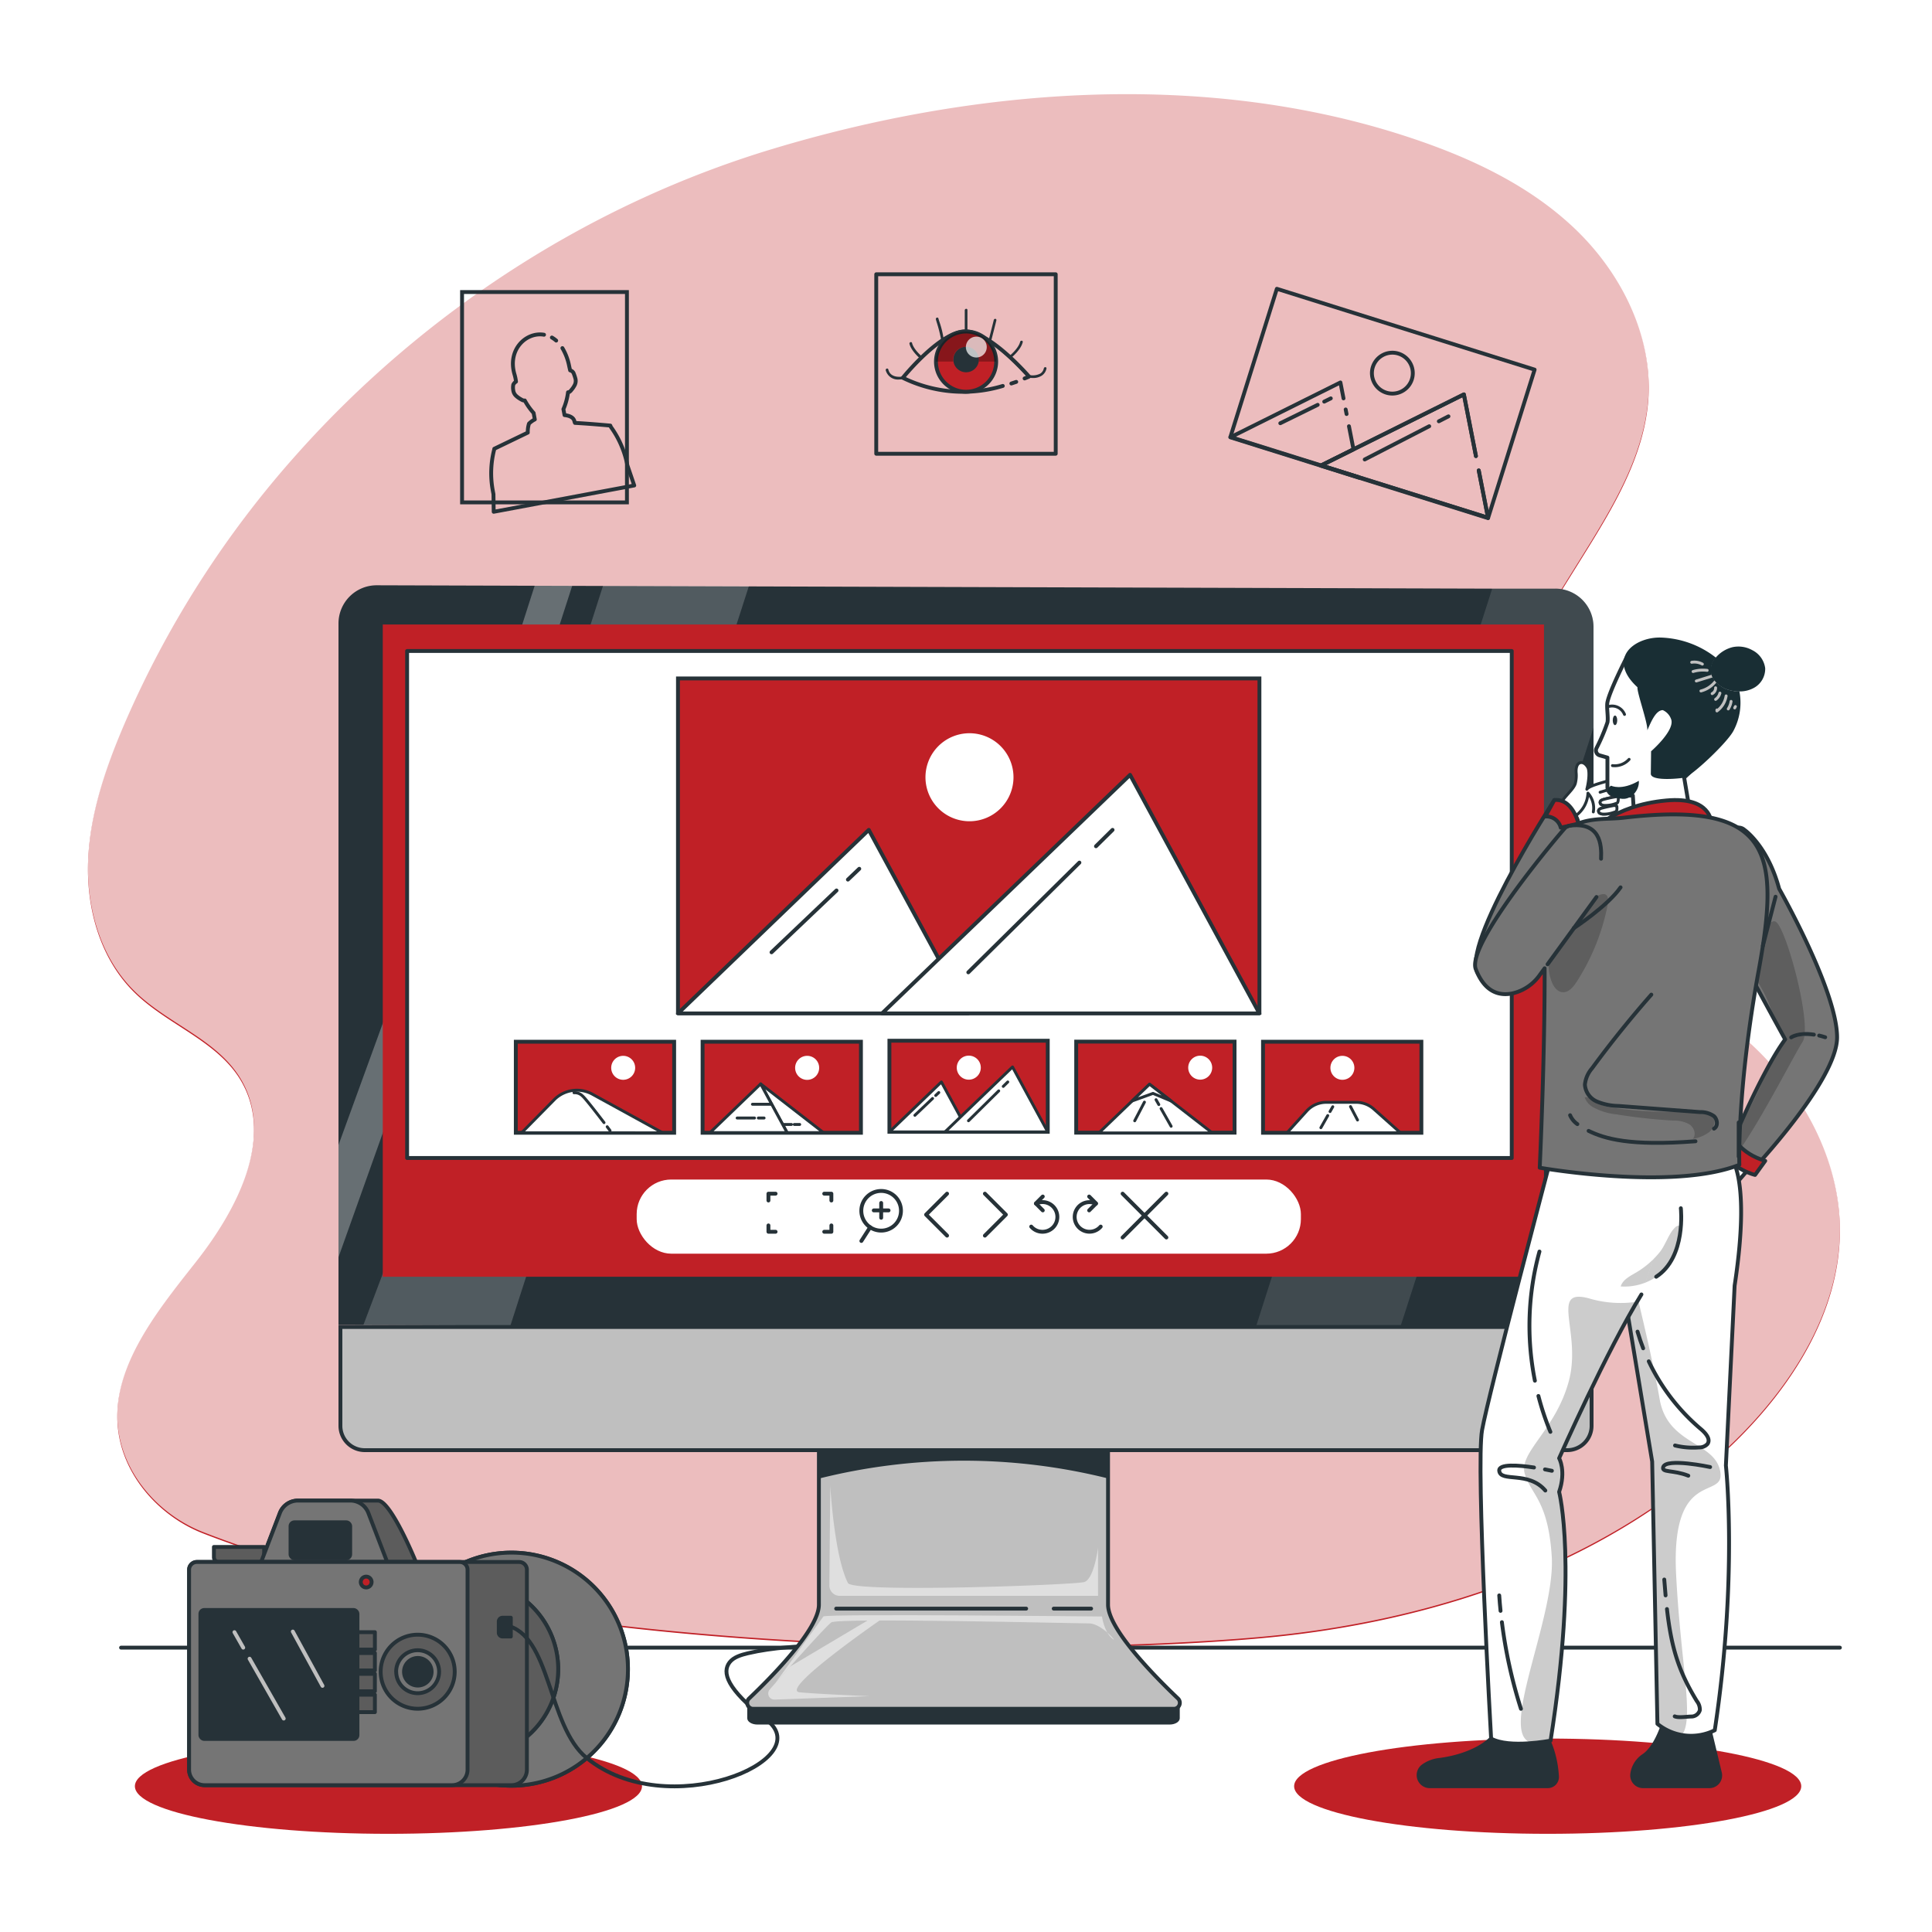 <svg class="animated" id="freepik_stories-image-viewer" xmlns="http://www.w3.org/2000/svg" xmlns:xlink="http://www.w3.org/1999/xlink" viewBox="0 0 500 500" version="1.1" xmlns:svgjs="http://svgjs.com/svgjs"><style>svg#freepik_stories-image-viewer:not(.animated) .animable {opacity: 0;}svg#freepik_stories-image-viewer.animated #freepik--background-simple--inject-1 {animation: 1s 1 forwards cubic-bezier(.36,-0.01,.5,1.38) slideRight;animation-delay: 0s;}svg#freepik_stories-image-viewer.animated #freepik--Floor--inject-1 {animation: 1s 1 forwards cubic-bezier(.36,-0.01,.5,1.38) lightSpeedRight;animation-delay: 0s;}svg#freepik_stories-image-viewer.animated #freepik--Camera--inject-1 {animation: 1s 1 forwards cubic-bezier(.36,-0.01,.5,1.38) lightSpeedRight;animation-delay: 0s;}svg#freepik_stories-image-viewer.animated #freepik--Device--inject-1 {animation: 1s 1 forwards cubic-bezier(.36,-0.01,.5,1.38) fadeIn;animation-delay: 0s;}svg#freepik_stories-image-viewer.animated #freepik--Character--inject-1 {animation: 1s 1 forwards cubic-bezier(.36,-0.01,.5,1.38) zoomOut;animation-delay: 0s;}svg#freepik_stories-image-viewer.animated #freepik--Images--inject-1 {animation: 1s 1 forwards cubic-bezier(.36,-0.01,.5,1.38) slideUp;animation-delay: 0s;}            @keyframes slideRight {                0% {                    opacity: 0;                    transform: translateX(30px);                }                100% {                    opacity: 1;                    transform: translateX(0);                }            }                    @keyframes lightSpeedRight {              from {                transform: translate3d(50%, 0, 0) skewX(-20deg);                opacity: 0;              }              60% {                transform: skewX(10deg);                opacity: 1;              }              80% {                transform: skewX(-2deg);              }              to {                opacity: 1;                transform: translate3d(0, 0, 0);              }            }                    @keyframes fadeIn {                0% {                    opacity: 0;                }                100% {                    opacity: 1;                }            }                    @keyframes zoomOut {                0% {                    opacity: 0;                    transform: scale(1.5);                }                100% {                    opacity: 1;                    transform: scale(1);                }            }                    @keyframes slideUp {                0% {                    opacity: 0;                    transform: translateY(30px);                }                100% {                    opacity: 1;                    transform: inherit;                }            }        </style><g id="freepik--background-simple--inject-1" class="animable" style="transform-origin: 249.463px 225.23px;"><path d="M32.17,187.43c-4.85,11.34-8.94,23.25-9.37,35.59S26,248.26,34.85,256.91c8.58,8.43,21.49,12.48,27.56,22.87,8.65,14.8-1.11,33.37-11.73,46.84s-23.13,28.79-19.76,45.61c2.23,11.13,11.09,20.52,21.67,24.63C142.87,432,287,428.14,330.45,423.58s87.06-19.71,118.34-50.16c15.06-14.66,27.35-33.91,27.37-54.93,0-18.4-9.57-35.93-23.1-48.39s-30.7-20.35-48.24-25.89c-13.16-4.16-28.8-9-32.93-22.18-3.37-10.76,2.83-22,8.79-31.53q14.46-23.24,28.93-46.47c7.91-12.71,16.05-26.11,17-41,1-16.61-7.32-32.85-19.46-44.24s-27.7-18.46-43.53-23.6c-52.33-17-111-12.47-163.21,3.21C153,52.59,109.82,80.53,76.89,117.46A258.14,258.14,0,0,0,32.17,187.43Z" style="fill: rgb(192, 32, 38); transform-origin: 249.463px 225.43px;" id="el2ni5upcogyy" class="animable"></path><g id="elom0tdwq9u6"><path d="M32.17,187.07c-4.85,11.35-8.94,23.26-9.37,35.59S26,247.9,34.85,256.55C43.43,265,56.34,269,62.41,279.42c8.65,14.81-1.11,33.38-11.73,46.84s-23.13,28.8-19.76,45.61C33.15,383,42,392.39,52.59,396.51c90.28,35.11,234.44,31.27,277.86,26.71s87.06-19.7,118.34-50.15c15.06-14.66,27.35-33.92,27.37-54.94,0-18.39-9.57-35.92-23.1-48.39s-30.7-20.35-48.24-25.89c-13.16-4.16-28.8-9-32.93-22.17-3.37-10.77,2.83-22,8.79-31.54q14.46-23.23,28.93-46.46c7.91-12.71,16.05-26.12,17-41.06,1-16.61-7.32-32.84-19.46-44.23s-27.7-18.47-43.53-23.6c-52.33-17-111-12.47-163.21,3.21C153,52.24,109.82,80.17,76.89,117.1A258.29,258.29,0,0,0,32.17,187.07Z" style="fill: rgb(255, 255, 255); opacity: 0.7; transform-origin: 249.463px 225.048px;" class="animable"></path></g></g><g id="freepik--Floor--inject-1" class="animable" style="transform-origin: 253.745px 426.41px;"><line x1="31.33" y1="426.41" x2="476.16" y2="426.41" style="fill: none; stroke: rgb(38, 50, 56); stroke-linecap: round; stroke-linejoin: round; transform-origin: 253.745px 426.41px;" id="elzxx20bes0zk" class="animable"></line></g><g id="freepik--Camera--inject-1" class="animable" style="transform-origin: 124.525px 431.47px;"><path d="M166.15,462.27c0,6.8-29.38,12.32-65.62,12.32s-65.62-5.52-65.62-12.32,29.37-12.33,65.62-12.33S166.15,455.46,166.15,462.27Z" style="fill: rgb(192, 32, 38); transform-origin: 100.53px 462.265px;" id="elqncbvtql7c" class="animable"></path><path d="M132.31,401.82a30,30,0,0,0-12,2.51l-7.24,3.2a26.06,26.06,0,0,0,0,48.9l7.24,3.2a30.16,30.16,0,1,0,12-57.81Z" style="fill: rgb(255, 255, 255); stroke: rgb(38, 50, 56); stroke-linecap: round; stroke-linejoin: round; transform-origin: 129.272px 431.98px;" id="elv5dwoq2vs3" class="animable"></path><path d="M132.31,401.82a30,30,0,0,0-12,2.51l-7.24,3.2a26.06,26.06,0,0,0,0,48.9l7.24,3.2a30.16,30.16,0,1,0,12-57.81Z" style="fill: rgb(117, 117, 117); stroke: rgb(38, 50, 56); stroke-linecap: round; stroke-linejoin: round; transform-origin: 129.272px 431.98px;" id="elkhe6np70arm" class="animable"></path><path d="M121.63,409.15h-30a22.83,22.83,0,1,0,0,45.66h30a22.83,22.83,0,1,0,0-45.66Z" style="fill: rgb(255, 255, 255); stroke: rgb(38, 50, 56); stroke-linecap: round; stroke-linejoin: round; transform-origin: 106.63px 431.98px;" id="elutiqja2ro3f" class="animable"></path><path d="M121.63,409.15h-30a22.83,22.83,0,1,0,0,45.66h30a22.83,22.83,0,1,0,0-45.66Z" style="fill: rgb(92, 92, 92); stroke: rgb(38, 50, 56); stroke-linecap: round; stroke-linejoin: round; transform-origin: 106.63px 431.98px;" id="elancajiiqdxe" class="animable"></path><path d="M113.3,409.15h-7.09a22.83,22.83,0,0,1,0,45.66h7.09a22.83,22.83,0,0,0,0-45.66Z" style="fill: rgb(92, 92, 92); stroke: rgb(38, 50, 56); stroke-linecap: round; stroke-linejoin: round; transform-origin: 121.17px 431.98px;" id="eljpwz4k9tpz" class="animable"></path><path d="M97.8,388.35H77.14a5,5,0,0,0-4.71,3.23l-4.85,12.66h40.06S101.18,388.35,97.8,388.35Z" style="fill: rgb(92, 92, 92); stroke: rgb(38, 50, 56); stroke-linecap: round; stroke-linejoin: round; transform-origin: 87.61px 396.295px;" id="el2ot8ogel6zo" class="animable"></path><g id="elqsg7zoicj9h"><path d="M55.36,400.35h13a0,0,0,0,1,0,0V403a1.24,1.24,0,0,1-1.24,1.24H56.6A1.24,1.24,0,0,1,55.36,403v-2.65a0,0,0,0,1,0,0Z" style="fill: rgb(92, 92, 92); stroke: rgb(38, 50, 56); stroke-linecap: round; stroke-linejoin: round; transform-origin: 61.86px 402.295px; transform: rotate(180deg);" class="animable"></path></g><path d="M90.64,388.35H77.14a5,5,0,0,0-4.71,3.23l-4.85,12.66H100.2l-4.86-12.66A5,5,0,0,0,90.64,388.35Z" style="fill: rgb(117, 117, 117); stroke: rgb(38, 50, 56); stroke-linecap: round; stroke-linejoin: round; transform-origin: 83.89px 396.295px;" id="elpa9pl9pn7l" class="animable"></path><path d="M50.94,404.24h83.42a2,2,0,0,1,2,2V458a4,4,0,0,1-4,4H52.94a4,4,0,0,1-4-4V406.24A2,2,0,0,1,50.94,404.24Z" style="fill: rgb(92, 92, 92); stroke: rgb(38, 50, 56); stroke-linecap: round; stroke-linejoin: round; transform-origin: 92.65px 433.12px;" id="eljlk4u9o4plg" class="animable"></path><path d="M50.94,404.24H119a2,2,0,0,1,2,2V458a4,4,0,0,1-4,4H52.94a4,4,0,0,1-4-4V406.24A2,2,0,0,1,50.94,404.24Z" style="fill: rgb(117, 117, 117); stroke: rgb(38, 50, 56); stroke-linecap: round; stroke-linejoin: round; transform-origin: 84.97px 433.12px;" id="elru8o79qhj4h" class="animable"></path><rect x="51.86" y="416.66" width="40.65" height="33.38" rx="1" style="fill: rgb(38, 50, 56); stroke: rgb(38, 50, 56); stroke-linecap: round; stroke-linejoin: round; transform-origin: 72.185px 433.35px;" id="elv679vavbv6n" class="animable"></rect><line x1="75.78" y1="422.24" x2="83.46" y2="436.3" style="fill: none; stroke: rgb(191, 191, 191); stroke-linecap: round; stroke-linejoin: round; transform-origin: 79.62px 429.27px;" id="elbt6ajrs3xao" class="animable"></line><line x1="64.59" y1="429.27" x2="73.43" y2="444.76" style="fill: none; stroke: rgb(191, 191, 191); stroke-linecap: round; stroke-linejoin: round; transform-origin: 69.01px 437.015px;" id="elc16uz8c6z99" class="animable"></line><line x1="60.67" y1="422.4" x2="62.95" y2="426.41" style="fill: none; stroke: rgb(191, 191, 191); stroke-linecap: round; stroke-linejoin: round; transform-origin: 61.81px 424.405px;" id="ela2qg9rdkuav" class="animable"></line><rect x="75.19" y="393.97" width="15.44" height="9.3" rx="1" style="fill: rgb(38, 50, 56); stroke: rgb(38, 50, 56); stroke-linecap: round; stroke-linejoin: round; transform-origin: 82.91px 398.62px;" id="elttfkmdsp0bm" class="animable"></rect><rect x="92.51" y="422.4" width="4.51" height="4.51" style="fill: rgb(92, 92, 92); stroke: rgb(38, 50, 56); stroke-linecap: round; stroke-linejoin: round; transform-origin: 94.765px 424.655px;" id="ele9u8vycthot" class="animable"></rect><rect x="92.51" y="427.8" width="4.51" height="4.51" style="fill: rgb(92, 92, 92); stroke: rgb(38, 50, 56); stroke-linecap: round; stroke-linejoin: round; transform-origin: 94.765px 430.055px;" id="elx884mojna9" class="animable"></rect><rect x="92.51" y="433.19" width="4.51" height="4.51" style="fill: rgb(92, 92, 92); stroke: rgb(38, 50, 56); stroke-linecap: round; stroke-linejoin: round; transform-origin: 94.765px 435.445px;" id="el24zpg1ukohr" class="animable"></rect><rect x="92.51" y="438.59" width="4.51" height="4.51" style="fill: rgb(92, 92, 92); stroke: rgb(38, 50, 56); stroke-linecap: round; stroke-linejoin: round; transform-origin: 94.765px 440.845px;" id="elz4ldwwfyntn" class="animable"></rect><path d="M98.52,432.65a9.58,9.58,0,1,0,9.58-9.59A9.57,9.57,0,0,0,98.52,432.65Zm4,0a5.56,5.56,0,1,1,5.56,5.55A5.56,5.56,0,0,1,102.54,432.65Z" style="fill: rgb(92, 92, 92); stroke: rgb(38, 50, 56); stroke-linecap: round; stroke-linejoin: round; transform-origin: 108.1px 432.64px;" id="ela0924n6f2uo" class="animable"></path><path d="M111.7,432.65a3.57,3.57,0,1,1-3.56-3.57A3.56,3.56,0,0,1,111.7,432.65Z" style="fill: rgb(38, 50, 56); stroke: rgb(38, 50, 56); stroke-linecap: round; stroke-linejoin: round; transform-origin: 108.13px 432.65px;" id="elahm0ctq3mtd" class="animable"></path><path d="M96.17,409.43a1.4,1.4,0,1,1-1.4-1.4A1.4,1.4,0,0,1,96.17,409.43Z" style="fill: rgb(192, 32, 38); stroke: rgb(38, 50, 56); stroke-linecap: round; stroke-linejoin: round; transform-origin: 94.77px 409.43px;" id="elo7sb8om2qgm" class="animable"></path><path d="M130.83,420.62c11.82,2.23,10.8,26,21,34.34,20.83,17,60.1.58,46.61-9.81-10.53-8.11-11.59-12.37-9.63-14.93,1.06-1.37,3-1.94,4.76-2.36,6.36-1.5,14-1.91,20.57-2.08" style="fill: none; stroke: rgb(38, 50, 56); stroke-linecap: round; stroke-linejoin: round; transform-origin: 172.485px 441.465px;" id="eluers3vykow" class="animable"></path><g id="el14b30c72hwt"><path d="M130.08,418.66h2.12a0,0,0,0,1,0,0v4.87a0,0,0,0,1,0,0h-2.12a1,1,0,0,1-1-1V419.7A1,1,0,0,1,130.08,418.66Z" style="fill: rgb(38, 50, 56); stroke: rgb(38, 50, 56); stroke-linecap: round; stroke-linejoin: round; transform-origin: 130.64px 421.095px; transform: rotate(180deg);" class="animable"></path></g></g><g id="freepik--Device--inject-1" class="animable" style="transform-origin: 250px 298.89px;"><path d="M193.39,441.15H305.32v3.53c0,.9-1.17,1.63-2.61,1.63H196c-1.44,0-2.61-.73-2.61-1.63Z" style="fill: rgb(38, 50, 56); transform-origin: 249.355px 443.73px;" id="elspbs9c2ez6" class="animable"></path><path d="M286.76,415.3V369.25H211.93V415.3c0,6.35-12.31,18.79-18.06,24.26a1.55,1.55,0,0,0,1.08,2.68H303.77a1.55,1.55,0,0,0,1.08-2.68C299.09,434.09,286.76,421.65,286.76,415.3Z" style="fill: rgb(191, 191, 191); stroke: rgb(38, 50, 56); stroke-linecap: round; stroke-linejoin: round; transform-origin: 249.36px 405.745px;" id="elwr040cj6ij" class="animable"></path><line x1="272.7" y1="416.31" x2="282.38" y2="416.31" style="fill: none; stroke: rgb(38, 50, 56); stroke-linecap: round; stroke-linejoin: round; transform-origin: 277.54px 416.31px;" id="els3iaxetbd1" class="animable"></line><line x1="216.4" y1="416.31" x2="265.57" y2="416.31" style="fill: none; stroke: rgb(38, 50, 56); stroke-linecap: round; stroke-linejoin: round; transform-origin: 240.985px 416.31px;" id="el0wjr7jrwp8l" class="animable"></line><g id="els0m0pz15ysb"><g style="opacity: 0.5; transform-origin: 243.532px 412.16px;" class="animable"><path d="M204.42,431.34l21.41-12.73,2.54.25s-27,18.6-21.4,19.11,18.09,1,18.09,1l-24.61.88a1.58,1.58,0,0,1-1.24-2.62Z" style="fill: rgb(255, 255, 255); transform-origin: 213.594px 429.23px;" id="elly47t54yee" class="animable"></path><path d="M213.09,418.35c0-.76,72.1,0,72.1,0s.51,3.82,2.55,5.61-2.55-3.82-5.86-3.82-65-1.53-66.75-.26-14.53,15.8-14.53,15.8Z" style="fill: rgb(255, 255, 255); transform-origin: 244.422px 426.846px;" id="elrj9f2ouoct" class="animable"></path><path d="M214.87,384.47l-.23,25.84a2.67,2.67,0,0,0,2.67,2.69h66.86V400.52s-1,8.15-3.57,8.91-59.81,2.84-61.14.26C215.89,402.81,214.87,384.47,214.87,384.47Z" style="fill: rgb(255, 255, 255); transform-origin: 249.405px 398.735px;" id="elqpzmjl04hpd" class="animable"></path></g></g><path d="M287,382.68l-.24-.06a154.06,154.06,0,0,0-74.92.06h0V369.44H287Z" style="fill: rgb(38, 50, 56); transform-origin: 249.42px 376.06px;" id="el1rpdt3bqid2" class="animable"></path><rect x="98.52" y="156.26" width="301.05" height="169.34" rx="1.59" style="fill: rgb(255, 255, 255); transform-origin: 249.045px 240.93px;" id="elirnj9ko76um" class="animable"></rect><path d="M412.4,162.27V343.9l-324.8-1V161.35a9.88,9.88,0,0,1,9.91-9.88l288.7.87,16.33,0A9.88,9.88,0,0,1,412.4,162.27Z" style="fill: rgb(38, 50, 56); transform-origin: 250px 247.685px;" id="el8vizel18yc7" class="animable"></path><g id="el1ewpyauko33"><g style="opacity: 0.3; transform-origin: 368.76px 247.725px;" class="animable"><g id="el8ffb4xl1eqa"><path d="M412.4,162.27v26L405.08,211l-1.59,5-12.14,37.62-4.76,14.76,0,.07L383.49,278l-8.65,26.78-.52,1.65-5.09,15.78-.08.25-2,6.31-1,3-.67,2.1-1.13,3.49-.18.58-1.67,5.16v0H325.12l0,0,1.65-5.16.18-.58,1.7-5.3.69-2.16,2-6.13h0l.37-1.15.1-.32,6.89-21.51,6.61-20.64v0l3.94-12.26.15-.48,3-9.49.85-2.67,0,0v0l4.22-13.21L371.27,199l0-.12,13.36-41.7.19-.58,1.35-4.25,16.33,0A9.88,9.88,0,0,1,412.4,162.27Z" style="fill: rgb(255, 255, 255); opacity: 0.4; transform-origin: 368.76px 247.725px;" class="animable"></path></g></g></g><g id="el7d5nsinwn6v"><polygon points="193.84 151.6 192.23 156.59 192.05 157.16 170.91 222.69 153.16 277.69 145.34 302 136.25 330.15 136.14 330.49 134.16 336.61 133.94 337.33 133.75 337.91 132.09 343.07 94.04 342.92 98.85 330.19 99.43 328.4 99.97 326.72 100.1 326.28 100.11 326.25 100.25 325.82 103.01 317.23 117.15 273.06 139.95 201.87 154.28 157.16 154.46 156.59 156.06 151.6 193.84 151.6" style="fill: rgb(255, 255, 255); opacity: 0.2; transform-origin: 143.94px 247.335px;" class="animable"></polygon></g><g id="elshj503ig3wq"><polygon points="87.6 296.33 124.34 195.38 126.33 189.17 129.8 178.34 138.37 151.59 148.09 151.59 148.08 151.62 142.68 168.36 139.46 178.34 135.97 189.17 133.97 195.38 87.6 325.36 87.6 296.33" style="fill: rgb(255, 255, 255); opacity: 0.3; transform-origin: 117.845px 238.475px;" class="animable"></polygon></g><rect x="99.06" y="161.62" width="300.52" height="168.8" style="fill: rgb(192, 32, 38); transform-origin: 249.32px 246.02px;" id="elkdskaj9favm" class="animable"></rect><rect x="105.36" y="168.48" width="285.88" height="131.21" style="fill: rgb(255, 255, 255); stroke: rgb(38, 50, 56); stroke-linecap: round; stroke-linejoin: round; transform-origin: 248.3px 234.085px;" id="eld41be7xo3fo" class="animable"></rect><rect x="175.46" y="175.58" width="150.48" height="86.51" style="fill: rgb(192, 32, 38); stroke: rgb(38, 50, 56); stroke-miterlimit: 10; transform-origin: 250.7px 218.835px;" id="eltj0guwekgrs" class="animable"></rect><polygon points="175.46 262.27 224.84 214.77 250.6 262.27 175.46 262.27" style="fill: rgb(255, 255, 255); stroke: rgb(38, 50, 56); stroke-linecap: round; stroke-linejoin: round; transform-origin: 213.03px 238.52px;" id="elv8k2gn6cdh9" class="animable"></polygon><polygon points="228.26 262.27 292.46 200.53 325.93 262.27 228.26 262.27" style="fill: rgb(255, 255, 255); stroke: rgb(38, 50, 56); stroke-linecap: round; stroke-linejoin: round; transform-origin: 277.095px 231.4px;" id="el4r3pqq5g0vk" class="animable"></polygon><path d="M262.29,201.15a11.39,11.39,0,1,1-11.39-11.39A11.39,11.39,0,0,1,262.29,201.15Z" style="fill: rgb(255, 255, 255); transform-origin: 250.9px 201.15px;" id="el22l17ksa62m" class="animable"></path><line x1="283.64" y1="219.01" x2="287.93" y2="214.77" style="fill: rgb(255, 255, 255); stroke: rgb(38, 50, 56); stroke-linecap: round; stroke-linejoin: round; transform-origin: 285.785px 216.89px;" id="el31sgbv9rklr" class="animable"></line><line x1="250.6" y1="251.64" x2="279.35" y2="223.24" style="fill: rgb(255, 255, 255); stroke: rgb(38, 50, 56); stroke-linecap: round; stroke-linejoin: round; transform-origin: 264.975px 237.44px;" id="elp0yu3q7uxx9" class="animable"></line><line x1="219.44" y1="227.64" x2="222.38" y2="224.84" style="fill: rgb(255, 255, 255); stroke: rgb(38, 50, 56); stroke-linecap: round; stroke-linejoin: round; transform-origin: 220.91px 226.24px;" id="elwink8c52xhj" class="animable"></line><line x1="199.67" y1="246.45" x2="216.49" y2="230.45" style="fill: rgb(255, 255, 255); stroke: rgb(38, 50, 56); stroke-linecap: round; stroke-linejoin: round; transform-origin: 208.08px 238.45px;" id="elszvssk96ur8" class="animable"></line><rect x="133.49" y="269.6" width="40.98" height="23.56" style="fill: rgb(192, 32, 38); stroke: rgb(38, 50, 56); stroke-miterlimit: 10; transform-origin: 153.98px 281.38px;" id="el392a5vqph47" class="animable"></rect><path d="M135,293.16l8.57-8.7a8.29,8.29,0,0,1,9.73-1.29l18.21,10Z" style="fill: rgb(255, 255, 255); stroke: rgb(38, 50, 56); stroke-linecap: round; stroke-linejoin: round; stroke-width: 0.75px; transform-origin: 153.255px 287.659px;" id="elzmke48wubfa" class="animable"></path><path d="M157.14,291.6l.74,1" style="fill: rgb(255, 255, 255); stroke: rgb(38, 50, 56); stroke-linecap: round; stroke-linejoin: round; stroke-width: 0.75px; transform-origin: 157.51px 292.1px;" id="el1szqz1qr74i" class="animable"></path><path d="M148.55,282.8a2.82,2.82,0,0,1,2.23.86c.63.51,3.65,4.4,5.54,6.87" style="fill: rgb(255, 255, 255); stroke: rgb(38, 50, 56); stroke-linecap: round; stroke-linejoin: round; stroke-width: 0.75px; transform-origin: 152.435px 286.662px;" id="eluhbl0o6y6z" class="animable"></path><path d="M164.38,276.35a3.1,3.1,0,1,1-3.1-3.1A3.1,3.1,0,0,1,164.38,276.35Z" style="fill: rgb(255, 255, 255); transform-origin: 161.28px 276.35px;" id="elawb7z112h0c" class="animable"></path><rect x="181.83" y="269.6" width="40.98" height="23.56" style="fill: rgb(192, 32, 38); stroke: rgb(38, 50, 56); stroke-miterlimit: 10; transform-origin: 202.32px 281.38px;" id="elw6hdvjafx5" class="animable"></rect><polygon points="196.86 280.51 203.7 293.12 213.11 293.12 196.86 280.51" style="fill: rgb(255, 255, 255); stroke: rgb(38, 50, 56); stroke-linecap: round; stroke-linejoin: round; stroke-width: 0.75px; transform-origin: 204.985px 286.815px;" id="elk1ro9dkwqkn" class="animable"></polygon><polygon points="183.76 293.12 196.86 280.51 203.7 293.12 183.76 293.12" style="fill: rgb(255, 255, 255); stroke: rgb(38, 50, 56); stroke-linecap: round; stroke-linejoin: round; stroke-width: 0.75px; transform-origin: 193.73px 286.815px;" id="el90rryle0smt" class="animable"></polygon><line x1="196.25" y1="289.34" x2="197.75" y2="289.34" style="fill: rgb(255, 255, 255); stroke: rgb(38, 50, 56); stroke-linecap: round; stroke-linejoin: round; stroke-width: 0.75px; transform-origin: 197px 289.34px;" id="eldvnf35qt6r" class="animable"></line><line x1="190.77" y1="289.34" x2="195.27" y2="289.34" style="fill: rgb(255, 255, 255); stroke: rgb(38, 50, 56); stroke-linecap: round; stroke-linejoin: round; stroke-width: 0.75px; transform-origin: 193.02px 289.34px;" id="elcjg5zqdwpo6" class="animable"></line><line x1="205.56" y1="291.01" x2="206.96" y2="291.01" style="fill: rgb(255, 255, 255); stroke: rgb(38, 50, 56); stroke-linecap: round; stroke-linejoin: round; stroke-width: 0.75px; transform-origin: 206.26px 291.01px;" id="eltesrnrirf0n" class="animable"></line><line x1="202.7" y1="291.01" x2="204.83" y2="291.01" style="fill: rgb(255, 255, 255); stroke: rgb(38, 50, 56); stroke-linecap: round; stroke-linejoin: round; stroke-width: 0.75px; transform-origin: 203.765px 291.01px;" id="el5x5j3kq9kba" class="animable"></line><line x1="194.73" y1="285.78" x2="199.69" y2="285.78" style="fill: rgb(255, 255, 255); stroke: rgb(38, 50, 56); stroke-linecap: round; stroke-linejoin: round; stroke-width: 0.75px; transform-origin: 197.21px 285.78px;" id="elp5fjr48acfm" class="animable"></line><path d="M212,276.35a3.11,3.11,0,1,1-3.11-3.1A3.1,3.1,0,0,1,212,276.35Z" style="fill: rgb(255, 255, 255); transform-origin: 208.89px 276.36px;" id="el9mesj497j8c" class="animable"></path><rect x="278.52" y="269.57" width="40.98" height="23.56" style="fill: rgb(192, 32, 38); stroke: rgb(38, 50, 56); stroke-miterlimit: 10; transform-origin: 299.01px 281.35px;" id="elh4wk2425m29" class="animable"></rect><path d="M313.71,276.31a3.1,3.1,0,1,1-3.1-3.1A3.1,3.1,0,0,1,313.71,276.31Z" style="fill: rgb(255, 255, 255); transform-origin: 310.61px 276.31px;" id="el02z4zxdi6zai" class="animable"></path><polygon points="284.39 293.2 297.5 280.6 313.74 293.2 284.39 293.2" style="fill: rgb(255, 255, 255); stroke: rgb(38, 50, 56); stroke-linecap: round; stroke-linejoin: round; stroke-width: 0.75px; transform-origin: 299.065px 286.9px;" id="elj2os5fs56b" class="animable"></polygon><polygon points="292.99 284.93 298.4 282.97 303.09 284.93 297.5 280.6 292.99 284.93" style="fill: rgb(255, 255, 255); stroke: rgb(38, 50, 56); stroke-linecap: round; stroke-linejoin: round; stroke-width: 0.75px; transform-origin: 298.04px 282.765px;" id="elda0tb4j1vt" class="animable"></polygon><line x1="300.49" y1="286.9" x2="303.09" y2="291.48" style="fill: rgb(255, 255, 255); stroke: rgb(38, 50, 56); stroke-linecap: round; stroke-linejoin: round; stroke-width: 0.75px; transform-origin: 301.79px 289.19px;" id="elbkwrbgd002g" class="animable"></line><line x1="299.18" y1="284.6" x2="299.9" y2="285.86" style="fill: rgb(255, 255, 255); stroke: rgb(38, 50, 56); stroke-linecap: round; stroke-linejoin: round; stroke-width: 0.75px; transform-origin: 299.54px 285.23px;" id="el7s1w7gnapcg" class="animable"></line><line x1="296.18" y1="285.23" x2="293.66" y2="290.06" style="fill: rgb(255, 255, 255); stroke: rgb(38, 50, 56); stroke-linecap: round; stroke-linejoin: round; stroke-width: 0.75px; transform-origin: 294.92px 287.645px;" id="elu9dwbq3wdy" class="animable"></line><rect x="326.87" y="269.6" width="40.98" height="23.56" style="fill: rgb(192, 32, 38); stroke: rgb(38, 50, 56); stroke-miterlimit: 10; transform-origin: 347.36px 281.38px;" id="el83iphqphmse" class="animable"></rect><path d="M350.51,276.35a3.1,3.1,0,1,1-3.1-3.1A3.1,3.1,0,0,1,350.51,276.35Z" style="fill: rgb(255, 255, 255); transform-origin: 347.41px 276.35px;" id="el8bf51dsfnu" class="animable"></path><path d="M362.43,293.16H333.08l5.09-5.63a6.8,6.8,0,0,1,5.05-2.25H351a6.81,6.81,0,0,1,4.53,1.73Z" style="fill: rgb(255, 255, 255); stroke: rgb(38, 50, 56); stroke-linecap: round; stroke-linejoin: round; stroke-width: 0.75px; transform-origin: 347.755px 289.22px;" id="el6tjcqy2pahs" class="animable"></path><line x1="343.62" y1="288.71" x2="341.84" y2="291.85" style="fill: none; stroke: rgb(38, 50, 56); stroke-linecap: round; stroke-linejoin: round; stroke-width: 0.75px; transform-origin: 342.73px 290.28px;" id="elm07piqlx0oe" class="animable"></line><line x1="344.92" y1="286.42" x2="344.21" y2="287.67" style="fill: none; stroke: rgb(38, 50, 56); stroke-linecap: round; stroke-linejoin: round; stroke-width: 0.75px; transform-origin: 344.565px 287.045px;" id="elsulgf6js37h" class="animable"></line><line x1="349.51" y1="286.38" x2="351.33" y2="289.86" style="fill: none; stroke: rgb(38, 50, 56); stroke-linecap: round; stroke-linejoin: round; stroke-width: 0.75px; transform-origin: 350.42px 288.12px;" id="el5rhhkzgb3qh" class="animable"></line><rect x="230.18" y="269.34" width="40.98" height="23.56" style="fill: rgb(192, 32, 38); stroke: rgb(38, 50, 56); stroke-miterlimit: 10; transform-origin: 250.67px 281.12px;" id="elolbtyvmceg" class="animable"></rect><polygon points="230.18 292.94 243.63 280.01 250.64 292.94 230.18 292.94" style="fill: rgb(255, 255, 255); stroke: rgb(38, 50, 56); stroke-linecap: round; stroke-linejoin: round; stroke-width: 0.75px; transform-origin: 240.41px 286.475px;" id="elnvnk0nzvsuo" class="animable"></polygon><polygon points="244.56 292.94 262.04 276.13 271.16 292.94 244.56 292.94" style="fill: rgb(255, 255, 255); stroke: rgb(38, 50, 56); stroke-linecap: round; stroke-linejoin: round; stroke-width: 0.75px; transform-origin: 257.86px 284.535px;" id="el8rfmx9ql2hq" class="animable"></polygon><path d="M253.83,276.3a3.11,3.11,0,1,1-3.11-3.1A3.1,3.1,0,0,1,253.83,276.3Z" style="fill: rgb(255, 255, 255); transform-origin: 250.72px 276.31px;" id="elku6cygsv5ul" class="animable"></path><line x1="259.64" y1="281.16" x2="260.81" y2="280.01" style="fill: rgb(255, 255, 255); stroke: rgb(38, 50, 56); stroke-linecap: round; stroke-linejoin: round; stroke-width: 0.75px; transform-origin: 260.225px 280.585px;" id="elqhxg7ajrhf9" class="animable"></line><line x1="250.64" y1="290.05" x2="258.47" y2="282.32" style="fill: rgb(255, 255, 255); stroke: rgb(38, 50, 56); stroke-linecap: round; stroke-linejoin: round; stroke-width: 0.75px; transform-origin: 254.555px 286.185px;" id="els95fz2qnxn8" class="animable"></line><line x1="242.16" y1="283.51" x2="242.96" y2="282.75" style="fill: rgb(255, 255, 255); stroke: rgb(38, 50, 56); stroke-linecap: round; stroke-linejoin: round; stroke-width: 0.75px; transform-origin: 242.56px 283.13px;" id="elfm105j3hujq" class="animable"></line><line x1="236.77" y1="288.64" x2="241.35" y2="284.28" style="fill: rgb(255, 255, 255); stroke: rgb(38, 50, 56); stroke-linecap: round; stroke-linejoin: round; stroke-width: 0.75px; transform-origin: 239.06px 286.46px;" id="elw25mwzxvdlj" class="animable"></line><rect x="164.77" y="305.26" width="171.9" height="19.19" rx="8.95" style="fill: rgb(255, 255, 255); transform-origin: 250.72px 314.855px;" id="el12dczw919elk" class="animable"></rect><polyline points="245.1 319.78 239.67 314.35 245.1 308.92" style="fill: none; stroke: rgb(38, 50, 56); stroke-linecap: round; stroke-linejoin: round; transform-origin: 242.385px 314.35px;" id="el1i7bm7zao7ni" class="animable"></polyline><polyline points="254.89 308.92 260.32 314.35 254.89 319.78" style="fill: none; stroke: rgb(38, 50, 56); stroke-linecap: round; stroke-linejoin: round; transform-origin: 257.605px 314.35px;" id="elvvh4onyitl" class="animable"></polyline><polyline points="269.87 313.25 268.08 311.45 269.87 309.66" style="fill: none; stroke: rgb(38, 50, 56); stroke-linecap: round; stroke-linejoin: round; transform-origin: 268.975px 311.455px;" id="elj92ik05rfea" class="animable"></polyline><path d="M268.12,311.49a3.84,3.84,0,1,1,1.67,7.29,3.81,3.81,0,0,1-2.91-1.34" style="fill: none; stroke: rgb(38, 50, 56); stroke-linecap: round; stroke-linejoin: round; transform-origin: 270.263px 314.94px;" id="elsse0um7bup" class="animable"></path><polyline points="281.87 313.25 283.66 311.45 281.87 309.66" style="fill: none; stroke: rgb(38, 50, 56); stroke-linecap: round; stroke-linejoin: round; transform-origin: 282.765px 311.455px;" id="elzhbp1nf4t6" class="animable"></polyline><path d="M284.86,317.44a3.83,3.83,0,1,1-2.91-6.33,3.86,3.86,0,0,1,1.67.38" style="fill: none; stroke: rgb(38, 50, 56); stroke-linecap: round; stroke-linejoin: round; transform-origin: 281.494px 314.94px;" id="elr4u5gigi2f" class="animable"></path><path d="M233.17,313.35a5.13,5.13,0,1,1-5.12-5.13A5.12,5.12,0,0,1,233.17,313.35Z" style="fill: none; stroke: rgb(38, 50, 56); stroke-linecap: round; stroke-linejoin: round; transform-origin: 228.04px 313.35px;" id="elp0gabs7y0a" class="animable"></path><line x1="225.2" y1="317.6" x2="222.92" y2="321.16" style="fill: none; stroke: rgb(38, 50, 56); stroke-linecap: round; stroke-linejoin: round; transform-origin: 224.06px 319.38px;" id="elzisgyegu8bq" class="animable"></line><line x1="228.05" y1="311.33" x2="228.05" y2="315.16" style="fill: none; stroke: rgb(38, 50, 56); stroke-linecap: round; stroke-linejoin: round; transform-origin: 228.05px 313.245px;" id="elm3d6rsxpzp" class="animable"></line><line x1="226.13" y1="313.25" x2="229.96" y2="313.25" style="fill: none; stroke: rgb(38, 50, 56); stroke-linecap: round; stroke-linejoin: round; transform-origin: 228.045px 313.25px;" id="elo4uedepd0e" class="animable"></line><polyline points="200.72 318.78 198.87 318.78 198.87 317.14" style="fill: none; stroke: rgb(38, 50, 56); stroke-linecap: round; stroke-linejoin: round; transform-origin: 199.795px 317.96px;" id="el6axfxg28sdb" class="animable"></polyline><polyline points="198.87 310.69 198.87 308.92 200.72 308.92" style="fill: none; stroke: rgb(38, 50, 56); stroke-linecap: round; stroke-linejoin: round; transform-origin: 199.795px 309.805px;" id="elavbzzb5xt84" class="animable"></polyline><polyline points="213.31 318.78 215.16 318.78 215.16 317.14" style="fill: none; stroke: rgb(38, 50, 56); stroke-linecap: round; stroke-linejoin: round; transform-origin: 214.235px 317.96px;" id="elclyi09zfygl" class="animable"></polyline><polyline points="215.16 310.69 215.16 308.92 213.31 308.92" style="fill: none; stroke: rgb(38, 50, 56); stroke-linecap: round; stroke-linejoin: round; transform-origin: 214.235px 309.805px;" id="el6bp3h3uo7u4" class="animable"></polyline><line x1="290.53" y1="308.92" x2="301.86" y2="320.26" style="fill: none; stroke: rgb(38, 50, 56); stroke-linecap: round; stroke-linejoin: round; transform-origin: 296.195px 314.59px;" id="eljgj7zmol8u8" class="animable"></line><line x1="301.86" y1="308.92" x2="290.53" y2="320.26" style="fill: none; stroke: rgb(38, 50, 56); stroke-linecap: round; stroke-linejoin: round; transform-origin: 296.195px 314.59px;" id="els6w5s9fzckf" class="animable"></line><path d="M94.4,375.3a6.31,6.31,0,0,1-6.3-6.3V343.42H411.9V369a6.31,6.31,0,0,1-6.3,6.3Z" style="fill: rgb(191, 191, 191); transform-origin: 250px 359.36px;" id="el8k4dot92aas" class="animable"></path><path d="M411.4,343.92V369a5.8,5.8,0,0,1-5.8,5.8H94.4a5.8,5.8,0,0,1-5.8-5.8V343.92H411.4m1-1H87.6V369a6.81,6.81,0,0,0,6.8,6.8H405.6a6.81,6.81,0,0,0,6.8-6.8V342.92Z" style="fill: rgb(38, 50, 56); transform-origin: 250px 359.36px;" id="el0c8qvzrzdjk" class="animable"></path></g><g id="freepik--Character--inject-1" class="animable" style="transform-origin: 405.18px 319.792px;"><path d="M466.16,462.27c0,6.8-29.38,12.32-65.62,12.32s-65.62-5.52-65.62-12.32,29.38-12.33,65.62-12.33S466.16,455.46,466.16,462.27Z" style="fill: rgb(192, 32, 38); transform-origin: 400.54px 462.265px;" id="elaw6ryo9e6m" class="animable"></path><path d="M447.19,240.93c-2-4.78-1.5-19.36.65-25.28a2.24,2.24,0,0,1,3.6-.9s6,4.08,9,15.25c0,0,15,26.41,15,38.46,0,11.3-22.33,34.81-22.33,34.81a10.44,10.44,0,0,1-6-4.77S455.48,277.88,462,269C462,269,449.41,246.21,447.19,240.93Z" style="fill: rgb(117, 117, 117); transform-origin: 460.685px 258.724px;" id="elod1qkzomevh" class="animable"></path><g style="clip-path: url(&quot;#freepik--clip-path--inject-1&quot;); transform-origin: 457.921px 267.727px;" id="el5dzviwfeo5q" class="animable"><g id="eloy7a68d70kf"><path d="M459.51,238.52c-1.86-.93-5.79,5.87-8.09,10.28,3.25,4.71,6.56,9.66,7.68,15.2a5.12,5.12,0,0,1,1.33,3.13,5.46,5.46,0,0,1-1.07,5.19c-3,7.36-6.2,14.7-10.61,21.34a27.54,27.54,0,0,1,1.86,3.36c5.74-8.33,13.95-24.4,15.88-27.38C469.16,265.55,462.24,239.88,459.51,238.52Z" style="opacity: 0.2; transform-origin: 457.921px 267.727px;" class="animable"></path></g></g><path d="M447.19,240.93c-2-4.78-1.5-19.36.65-25.28a2.24,2.24,0,0,1,3.6-.9s6,4.08,9,15.25c0,0,15,26.41,15,38.46,0,11.3-22.33,34.81-22.33,34.81a10.44,10.44,0,0,1-6-4.77S455.48,277.88,462,269C462,269,449.41,246.21,447.19,240.93Z" style="fill: none; stroke: rgb(38, 50, 56); stroke-linecap: round; stroke-linejoin: round; transform-origin: 460.685px 258.724px;" id="el6yzessz4d3j" class="animable"></path><path d="M449,296.63l-3.37,5.4s-10.5,3.28-11.59,6.75,4.28,8.3,7.48,7.34S450,305.5,450,305.5l4.25-4.94Z" style="fill: rgb(255, 255, 255); stroke: rgb(38, 50, 56); stroke-linecap: round; stroke-linejoin: round; transform-origin: 444.073px 306.437px;" id="ela6kbdgyxb3e" class="animable"></path><path d="M456.84,300.43l-2.63,3.64s-5.63-1.31-8.45-6.06l2.56-4.05S450.26,298.5,456.84,300.43Z" style="fill: rgb(192, 32, 38); stroke: rgb(38, 50, 56); stroke-linecap: round; stroke-linejoin: round; transform-origin: 451.3px 299.015px;" id="elrn1k144uf2c" class="animable"></path><path d="M442.18,446.59l2.93,12.24a2.79,2.79,0,0,1-2.71,3.44H425.2a2.8,2.8,0,0,1-2.76-3.27,6.68,6.68,0,0,1,2.87-4.57c3.92-2.56,5.8-10.57,5.8-10.57Z" style="fill: rgb(38, 50, 56); stroke: rgb(38, 50, 56); stroke-linecap: round; stroke-linejoin: round; transform-origin: 433.794px 453.065px;" id="elx4x8lzabs7" class="animable"></path><path d="M399.75,448.63s2.79,4,3.2,11.14a2.38,2.38,0,0,1-2.39,2.5H370a2.88,2.88,0,0,1-1.81-5.11,8.79,8.79,0,0,1,4.46-1.71c7.5-1,14.13-4.43,15.33-8.86Z" style="fill: rgb(38, 50, 56); stroke: rgb(38, 50, 56); stroke-linecap: round; stroke-linejoin: round; transform-origin: 385.043px 454.43px;" id="eli79c5aznxvf" class="animable"></path><path d="M447.13,298.5s6.43,3.68,1.79,34.23l-2.26,46.55s3.14,28.75-2.88,68.5a13.79,13.79,0,0,1-14.84-1.65l-1.36-67.88-12.43-75Z" style="fill: rgb(255, 255, 255); transform-origin: 432.876px 373.861px;" id="eledqr7jufz5" class="animable"></path><g style="clip-path: url(&quot;#freepik--clip-path-2--inject-1&quot;); transform-origin: 432.363px 382.931px;" id="eldz6lmchxvz6" class="animable"><g id="el667v02ztr4v"><path d="M445.19,380.75c-1.47-7.72-13.63-6.81-15.67-18.63-1.31-7.54-3.84-18.49-5.51-25.44a23.83,23.83,0,0,1-2.76,4.8,5,5,0,0,1,.54,2.33c0,.89,0,1.78.09,2.67a4.48,4.48,0,0,1,.09.64c-.11-1.3.76,1.34.89,1.69a11.61,11.61,0,0,1,.67,3.09c.2,2.57,0,5.16.38,7.73.68,4.93,2.56,9.67,3.3,14.62a34.66,34.66,0,0,1,.38,5.26,3.92,3.92,0,0,1,.27,1.8,23.62,23.62,0,0,0-.09,4.12s0,.13,0,.3c.17,1.08.29,2.13.43,2.89a6,6,0,0,1-.44,3.59,6.08,6.08,0,0,1,.07,1.23c-.52,9.33.48,18.8.5,28.14,0,4.59.21,9.17.22,13.76,0,3.45-.48,7.06-.05,10.51a3.67,3.67,0,0,1,1.22,1.5,2.59,2.59,0,0,1,.12.25c.1,0,.16.09.07.07a18.31,18.31,0,0,0,2.92.72c.52.09,1.35.16,2.4.27l.29,0c2.83-4.54-.62-18.8-1.75-41.35C432.39,379.39,446.66,388.48,445.19,380.75Z" style="opacity: 0.2; transform-origin: 433.273px 392.67px;" class="animable"></path></g><g id="elmigvgt6ui8"><path d="M423.43,329.32c-1.59.93-3.46,1.85-4,3.61A14.69,14.69,0,0,0,434.86,321c.42-2.11.41-5.3-1.67-3-1.52,1.71-2.24,4.41-3.81,6.25A22.66,22.66,0,0,1,423.43,329.32Z" style="opacity: 0.2; transform-origin: 427.254px 325.083px;" class="animable"></path></g></g><path d="M447.13,298.5s6.43,3.68,1.79,34.23l-2.26,46.55s3.14,28.75-2.88,68.5a13.79,13.79,0,0,1-14.84-1.65l-1.36-67.88-12.43-75Z" style="fill: none; stroke: rgb(38, 50, 56); stroke-linecap: round; stroke-linejoin: round; transform-origin: 432.876px 373.861px;" id="eleuw78whke28" class="animable"></path><path d="M442.58,379.67s-11.37-2.43-12.14,0c-.48,1.51,2.53.68,6.49,2.24" style="fill: none; stroke: rgb(38, 50, 56); stroke-linecap: round; stroke-linejoin: round; transform-origin: 436.485px 380.25px;" id="eldutbgqka51" class="animable"></path><path d="M424.8,335c-8.86,14.29-21.3,42.39-21.3,42.39s1.87,3.26,0,8.71c0,0,4.94,19-2.21,64.37,0,0-10.64,2.09-15.39-.52,0,0-4-70.66-2.34-79.87s17.73-70,17.73-70h35.14" style="fill: rgb(255, 255, 255); transform-origin: 409.793px 375.671px;" id="el033kxtx5yt4" class="animable"></path><g style="clip-path: url(&quot;#freepik--clip-path-3--inject-1&quot;); transform-origin: 414.33px 384.322px;" id="elbkswhnfgd9s" class="animable"><g id="el6dnh6sm4802"><path d="M411.16,336c-10.27-2.73-1.75,8.86-5.16,21.47s-12.95,18.41-11.41,23.86,6.07,6.82,7,21.47-11.88,41.73-6.82,47.28c1.54,1.69,3.76,1.64,6.09.76a5.65,5.65,0,0,1,.22-1c2.68-8.2,1.36-17,3.36-25.3a28.13,28.13,0,0,1,.86-10.13c0-8.51-1.18-17.06-.9-25.55,0-.1,0-.2,0-.3a5.64,5.64,0,0,1,.19-4.6,5.74,5.74,0,0,1,.07-3.36,5.54,5.54,0,0,1,.33-6.36,61.36,61.36,0,0,1,3.6-8c2.26-4.76,5.46-9.34,7.44-14.18,1.53-3.73,1.91-7.3,4.89-10.28a1.14,1.14,0,0,1,.11-.11c0-.08,0-.17.07-.26a5.57,5.57,0,0,1,1.77-2.55c.24-.54.51-1.07.76-1.59.07-.15.18-.27.26-.41A28.82,28.82,0,0,1,411.16,336Z" style="opacity: 0.2; transform-origin: 408.736px 393.52px;" class="animable"></path></g><g id="elftpgdadp6ss"><path d="M423.43,329.32c-1.59.93-3.46,1.85-4,3.61A14.69,14.69,0,0,0,434.86,321c.42-2.11.41-5.3-1.67-3-1.52,1.71-2.24,4.41-3.81,6.25A22.66,22.66,0,0,1,423.43,329.32Z" style="opacity: 0.2; transform-origin: 427.254px 325.083px;" class="animable"></path></g></g><path d="M424.8,335c-8.86,14.29-21.3,42.39-21.3,42.39s1.87,3.26,0,8.71c0,0,4.94,19-2.21,64.37,0,0-10.64,2.09-15.39-.52,0,0-4-70.66-2.34-79.87s17.73-70,17.73-70h35.14" style="fill: none; stroke: rgb(38, 50, 56); stroke-linecap: round; stroke-linejoin: round; transform-origin: 409.793px 375.671px;" id="eloyk7fqy09lm" class="animable"></path><path d="M397,379.79c-4-.61-9.2-1-9,.85.34,3.07,7.54-.05,11.93,5.11" style="fill: none; stroke: rgb(38, 50, 56); stroke-linecap: round; stroke-linejoin: round; transform-origin: 393.962px 382.517px;" id="elpw7a4dpge9" class="animable"></path><path d="M401.63,380.64s-.71-.16-1.79-.36" style="fill: none; stroke: rgb(38, 50, 56); stroke-linecap: round; stroke-linejoin: round; transform-origin: 400.735px 380.46px;" id="elnfmnal4180g" class="animable"></path><path d="M405.17,212.88c1.08,1.87,4,1.22,6.12,1.18a7.58,7.58,0,0,0,5.57-2.65,5,5,0,0,0,.74-1.15,7.24,7.24,0,0,1-2.68.43,1.86,1.86,0,0,1-.82-.18.71.71,0,0,1-.4-.68c.05-.42.53-.6.92-.71,1-.28,2.09-.5,3.15-.68a1.08,1.08,0,0,1,.37.09,4.11,4.11,0,0,0,.08-.6,7.29,7.29,0,0,1-2.89.51,1.79,1.79,0,0,1-.83-.17.7.7,0,0,1-.39-.69c.05-.41.52-.59.92-.7,1-.28,2.09-.5,3.15-.68h.06c0-.09,0-.2,0-.31a2.21,2.21,0,0,1-2.18-2.22v-1.56c-1.59.5-4.8,1.27-5.39,2.14.64-2.47.7-4.86.25-5.65s-1.14-1.39-1.93-1.22c-1,.24-1.18,1.66-1.07,2.73a8,8,0,0,1-.19,2.47c-.3,1.59-3,3.64-3.62,5.12C403.33,209.4,405.17,212.88,405.17,212.88Z" style="fill: rgb(255, 255, 255); stroke: rgb(38, 50, 56); stroke-linecap: round; stroke-linejoin: round; stroke-width: 0.75px; transform-origin: 411.079px 205.776px;" id="elxgqadmovhwh" class="animable"></path><path d="M412.35,210.12a5.74,5.74,0,0,0-1.39-4.85,7.63,7.63,0,0,1-3.41,6" style="fill: none; stroke: rgb(38, 50, 56); stroke-linecap: round; stroke-linejoin: round; stroke-width: 0.75px; transform-origin: 409.994px 208.27px;" id="elekadegrp6xd" class="animable"></path><line x1="416.15" y1="204.42" x2="414.1" y2="205.03" style="fill: none; stroke: rgb(38, 50, 56); stroke-linecap: round; stroke-linejoin: round; stroke-width: 0.75px; transform-origin: 415.125px 204.725px;" id="eltcpeacegz6" class="animable"></line><path d="M414.11,207.58a.7.7,0,0,0,.39.69,1.79,1.79,0,0,0,.83.17,7.29,7.29,0,0,0,2.89-.51l.22-.07c.4-.16.36-1,.4-1.46-.12-.05-.37-.51-.6-.2h-.06c-1.06.18-2.11.4-3.15.68C414.63,207,414.16,207.17,414.11,207.58Z" style="fill: rgb(255, 255, 255); stroke: rgb(38, 50, 56); stroke-linecap: round; stroke-linejoin: round; stroke-width: 0.75px; transform-origin: 416.474px 207.268px;" id="el005ak37gr2upc" class="animable"></path><path d="M413.7,209.83a.71.71,0,0,0,.4.68,1.86,1.86,0,0,0,.82.18,7.24,7.24,0,0,0,2.68-.43,3.81,3.81,0,0,0,.44-.15c.4-.22.49-.54.39-1.46a2.63,2.63,0,0,0-.29-.11h0a1.08,1.08,0,0,0-.37-.09c-1.06.18-2.11.4-3.15.68C414.23,209.23,413.75,209.41,413.7,209.83Z" style="fill: rgb(255, 255, 255); stroke: rgb(38, 50, 56); stroke-linecap: round; stroke-linejoin: round; stroke-width: 0.75px; transform-origin: 416.083px 209.572px;" id="eldee1u3jv09" class="animable"></path><path d="M414,195.49l2,.57v7.61a2.21,2.21,0,0,0,2.18,2.22h4.4l.37,5.57L437.34,210l-1.48-8.76s.58-.51,1.48-1.4l-1.48-1.74,5-12.07L430.7,172.58H424l-2.44-3a2.29,2.29,0,0,0-.75.88s-4.19,8.25-4.8,11.24c-.27,1.29.25,3.95,0,5.24a48.92,48.92,0,0,1-2.88,6.76A1.33,1.33,0,0,0,414,195.49Z" style="fill: rgb(255, 255, 255); stroke: rgb(38, 50, 56); stroke-linecap: round; stroke-linejoin: round; transform-origin: 426.944px 190.52px;" id="elqnp7zyjkqt" class="animable"></path><path d="M421.61,196.52a5,5,0,0,1-4.31,1.62" style="fill: none; stroke: rgb(38, 50, 56); stroke-linecap: round; stroke-linejoin: round; stroke-width: 0.75px; transform-origin: 419.455px 197.348px;" id="elsn0daezqu6o" class="animable"></path><ellipse cx="417.96" cy="186.42" rx="0.58" ry="1.24" style="fill: rgb(38, 50, 56); transform-origin: 417.96px 186.42px;" id="elqpjj2mvrl5" class="animable"></ellipse><path d="M416.49,182.8a3.45,3.45,0,0,1,3.93,2.09" style="fill: none; stroke: rgb(38, 50, 56); stroke-linecap: round; stroke-linejoin: round; stroke-width: 0.75px; transform-origin: 418.455px 183.806px;" id="elojx781v70hb" class="animable"></path><path d="M442.87,212.84s-.05-6.72-11.59-5.68c-14.09,1.28-19.77,8.49-19.77,8.49Z" style="fill: rgb(192, 32, 38); stroke: rgb(38, 50, 56); stroke-linecap: round; stroke-linejoin: round; transform-origin: 427.19px 211.35px;" id="elhoegxlllukd" class="animable"></path><path d="M408.41,214.2c0,.08-11.48,33.63-11.48,33.63s-4.5,10.93-13.76,4.77c-7.21-4.8,19.09-45.55,19.09-45.55S409.35,209.88,408.41,214.2Z" style="fill: rgb(117, 117, 117); stroke: rgb(38, 50, 56); stroke-linecap: round; stroke-linejoin: round; transform-origin: 395.207px 230.766px;" id="el2dxt67uzlyc" class="animable"></path><path d="M381.93,250.82c2.48,6.41,6.61,7,9.91,6.17a11.92,11.92,0,0,0,6.64-4.65l1.27-1.75c.07,23-1.27,51.61-1.27,51.61s34.39,6.07,51.66-.75c0,0-.67-19.28,5-50.25s3.14-44.07-35-39.57c-3.65.43-8,0-11.74,1.52a8,8,0,0,0-3.24,1C404.72,214.5,379.36,244.21,381.93,250.82Z" style="fill: rgb(117, 117, 117); transform-origin: 419.587px 257.728px;" id="elnr1qehqya8" class="animable"></path><g style="clip-path: url(&quot;#freepik--clip-path-4--inject-1&quot;); transform-origin: 422.248px 263.068px;" id="elvsdunehfij" class="animable"><g id="eld99pnku9clc"><path d="M401.55,254c.49,1.3,1.41,2.64,2.79,2.78,1.56.15,2.77-1.28,3.63-2.59A56.79,56.79,0,0,0,416,234.49c.65-3.3-.71-3.59-2.71-2.58l-.16.23-12.34,17v0A12,12,0,0,0,401.55,254Z" style="opacity: 0.2; transform-origin: 408.469px 244.093px;" class="animable"></path></g><g id="elwr1jwngkbx"><path d="M412.31,286.55a15.64,15.64,0,0,0,5.9,1.83,145.94,145.94,0,0,0,14.9,1.63,8,8,0,0,1,4.16,1c1.18.82,1.79,2.66.82,3.73a9.74,9.74,0,0,0,4.33-1.82c1.18-1.05,1.77-3,.85-4.25s-3-1.35-4.72-1.22a95.34,95.34,0,0,1-20.81-.72,14,14,0,0,1-4.81-1.41c-1.07-.58-1.52-1.59-2.82-1.31A4.82,4.82,0,0,0,412.31,286.55Z" style="opacity: 0.2; transform-origin: 426.915px 289.351px;" class="animable"></path></g></g><path d="M381.93,250.82c2.48,6.41,6.61,7,9.91,6.17a11.92,11.92,0,0,0,6.64-4.65l1.27-1.75c.07,23-1.27,51.61-1.27,51.61s34.39,6.07,51.66-.75c0,0-.67-19.28,5-50.25s3.14-44.07-35-39.57c-3.65.43-8,0-11.74,1.52a8,8,0,0,0-3.24,1C404.72,214.5,379.36,244.21,381.93,250.82Z" style="fill: none; stroke: rgb(38, 50, 56); stroke-linecap: round; stroke-linejoin: round; transform-origin: 419.587px 257.728px;" id="elu5amhd1yg3c" class="animable"></path><path d="M470.8,268c.5.12,1,.26,1.56.44" style="fill: rgb(153, 153, 153); stroke: rgb(38, 50, 56); stroke-linecap: round; stroke-linejoin: round; transform-origin: 471.58px 268.22px;" id="ela74yciktcos" class="animable"></path><path d="M463.56,268.47s1.85-1.32,5.87-.71" style="fill: rgb(153, 153, 153); stroke: rgb(38, 50, 56); stroke-linecap: round; stroke-linejoin: round; transform-origin: 466.495px 268.035px;" id="elxfovyjtb4y" class="animable"></path><line x1="459.51" y1="232.07" x2="456.23" y2="244.77" style="fill: rgb(153, 153, 153); stroke: rgb(38, 50, 56); stroke-linecap: round; stroke-linejoin: round; transform-origin: 457.87px 238.42px;" id="elpz0w6br8aoo" class="animable"></line><line x1="449.97" y1="290.49" x2="449.97" y2="299.32" style="fill: rgb(153, 153, 153); stroke: rgb(38, 50, 56); stroke-linecap: round; stroke-linejoin: round; transform-origin: 449.97px 294.905px;" id="el0089sw9l0dyap" class="animable"></line><path d="M435,312.69s1.44,12.67-6.38,17.73" style="fill: none; stroke: rgb(38, 50, 56); stroke-linecap: round; stroke-linejoin: round; transform-origin: 431.862px 321.555px;" id="eloase4aryqn" class="animable"></path><path d="M411.13,292.67c4.16,2,10.48,4,27.66,2.69" style="fill: none; stroke: rgb(38, 50, 56); stroke-linecap: round; stroke-linejoin: round; transform-origin: 424.96px 294.225px;" id="el7a1cjv6f3tp" class="animable"></path><path d="M406.34,288.62a5.38,5.38,0,0,0,1.88,2.3" style="fill: rgb(153, 153, 153); stroke: rgb(38, 50, 56); stroke-linecap: round; stroke-linejoin: round; transform-origin: 407.28px 289.77px;" id="el0q3c26sapu99" class="animable"></path><path d="M408.5,213.15s-1.5-6.56-6.24-6.1l-2.34,4.26a3.81,3.81,0,0,1,4,2.89Z" style="fill: rgb(192, 32, 38); stroke: rgb(38, 50, 56); stroke-linecap: round; stroke-linejoin: round; transform-origin: 404.21px 210.613px;" id="elnvtureleb2" class="animable"></path><path d="M424.13,202.07c.2,2.34-1.85,4.81-4.18,4.67-3.48-.21-4.82-2.33-3-3.41C416.92,203.33,419.59,204.72,424.13,202.07Z" style="fill: rgb(25, 46, 52); transform-origin: 420.141px 204.408px;" id="el9c2q8kcmfuv" class="animable"></path><path d="M421.78,175.68a14.67,14.67,0,0,0,2,2.18c-.2,1.23,2.68,9.17,2.55,11.14.89-2,2.13-5.19,4-5.22a4,4,0,0,1,2.14,2.31c1.15,2.87-5.17,8.34-5.17,8.34l-.07,5.84c.07,1.8,6.14,1.37,8.66,1,1.79-.29,11.33-9.21,12.81-12.29a15.46,15.46,0,0,0,1.48-9.91s0-.07,0-.1a10.17,10.17,0,0,1-2.27-.3,7.15,7.15,0,0,1-4.42-2.95,4.49,4.49,0,0,1,.6-5.51A24.35,24.35,0,0,0,429.88,165C423.82,164.81,417.11,169.23,421.78,175.68Z" style="fill: rgb(25, 46, 52); transform-origin: 435.326px 183.296px;" id="elwv7mjakq6l9" class="animable"></path><path d="M437.81,171.4a4.27,4.27,0,0,1,2.76.47" style="fill: none; stroke: silver; stroke-linecap: round; stroke-linejoin: round; stroke-width: 0.75px; transform-origin: 439.19px 171.606px;" id="elkymyivq7ye" class="animable"></path><path d="M438.17,173.79a8.94,8.94,0,0,1,3.64-.3" style="fill: none; stroke: silver; stroke-linecap: round; stroke-linejoin: round; stroke-width: 0.75px; transform-origin: 439.99px 173.606px;" id="elw9rfatb8zsc" class="animable"></path><path d="M439,176.24,443,175" style="fill: none; stroke: silver; stroke-linecap: round; stroke-linejoin: round; stroke-width: 0.75px; transform-origin: 441px 175.62px;" id="elko0h4eh12wn" class="animable"></path><path d="M443.84,176.49a6.89,6.89,0,0,1-3.64,2.33" style="fill: none; stroke: silver; stroke-linecap: round; stroke-linejoin: round; stroke-width: 0.75px; transform-origin: 442.02px 177.655px;" id="elc8udmaryphr" class="animable"></path><path d="M444,178a1.67,1.67,0,0,1-.89,1.51" style="fill: none; stroke: silver; stroke-linecap: round; stroke-linejoin: round; stroke-width: 0.75px; transform-origin: 443.555px 178.755px;" id="eld3ftmwcnsy" class="animable"></path><path d="M445.11,179.38A2.8,2.8,0,0,1,444,181" style="fill: none; stroke: silver; stroke-linecap: round; stroke-linejoin: round; stroke-width: 0.75px; transform-origin: 444.555px 180.19px;" id="elnoxb9son0ah" class="animable"></path><path d="M446.72,180.1a6,6,0,0,1-2.38,3.89l0-.25" style="fill: none; stroke: silver; stroke-linecap: round; stroke-linejoin: round; stroke-width: 0.75px; transform-origin: 445.53px 182.045px;" id="elupjhmyta80a" class="animable"></path><path d="M448,181.52a4.92,4.92,0,0,1-.73,1.95" style="fill: none; stroke: silver; stroke-linecap: round; stroke-linejoin: round; stroke-width: 0.75px; transform-origin: 447.635px 182.495px;" id="el0nwifkkn4fah" class="animable"></path><path d="M449.12,182.85l-.18.36" style="fill: none; stroke: silver; stroke-linecap: round; stroke-linejoin: round; stroke-width: 0.75px; transform-origin: 449.03px 183.03px;" id="elfmm04ggzi9" class="animable"></path><path d="M443.44,175.69a7.15,7.15,0,0,0,4.42,2.95,10.17,10.17,0,0,0,2.27.3,16,16,0,0,0-5.69-8.44l-.4-.32A4.49,4.49,0,0,0,443.44,175.69Z" style="fill: rgb(25, 46, 52); transform-origin: 446.446px 174.56px;" id="elfpg84zo84nc" class="animable"></path><path d="M443.44,175.69a7.15,7.15,0,0,0,4.42,2.95,10.17,10.17,0,0,0,2.27.3,7.59,7.59,0,0,0,3.75-.9,5.62,5.62,0,0,0,2.95-5.11,6.11,6.11,0,0,0-3.36-4.68,7.33,7.33,0,0,0-5.06-.77,8.35,8.35,0,0,0-4.37,2.7A4.49,4.49,0,0,0,443.44,175.69Z" style="fill: rgb(25, 46, 52); transform-origin: 449.797px 173.134px;" id="elcfrre0fddzw" class="animable"></path><path d="M419.4,229.65c-3.36,4.84-12.12,10.57-12.12,10.57" style="fill: none; stroke: rgb(38, 50, 56); stroke-linecap: round; stroke-linejoin: round; transform-origin: 413.34px 234.935px;" id="el6t6msr8bm2" class="animable"></path><path d="M443.57,292.09c1.11-.61.92-2.4,0-3.23a5.94,5.94,0,0,0-3.57-1.05l-21.15-1.59a15.06,15.06,0,0,1-5.54-1.13,5.15,5.15,0,0,1-3.14-4.38A7.59,7.59,0,0,1,412,276.5q7.25-9.87,15.36-19.09" style="fill: none; stroke: rgb(38, 50, 56); stroke-linecap: round; stroke-linejoin: round; transform-origin: 427.251px 274.75px;" id="eljohese69pge" class="animable"></path><path d="M406,213.72c8.1-1.17,8.54,4.77,8.35,8.52" style="fill: none; stroke: rgb(38, 50, 56); stroke-linecap: round; stroke-linejoin: round; transform-origin: 410.191px 217.905px;" id="elaw9brosit7c" class="animable"></path><path d="M400.83,249.1l-.32.46.32-.42c2.83-3.88,8.37-11.46,12.34-17Z" style="fill: rgb(191, 191, 191); stroke: rgb(38, 50, 56); stroke-linecap: round; stroke-linejoin: round; transform-origin: 406.84px 240.85px;" id="elvzhusy2l1d" class="animable"></path><path d="M388.69,419.82a124.65,124.65,0,0,0,4.93,22.42" style="fill: none; stroke: rgb(38, 50, 56); stroke-linecap: round; stroke-linejoin: round; transform-origin: 391.155px 431.03px;" id="elfx9kqep4s6l" class="animable"></path><path d="M388,412.89c.09,1.33.2,2.65.34,4" style="fill: none; stroke: rgb(38, 50, 56); stroke-linecap: round; stroke-linejoin: round; transform-origin: 388.17px 414.89px;" id="elzw9xn3kzhv" class="animable"></path><path d="M431.41,416.42c1.13,10,3,16.07,7.73,23.82a3.57,3.57,0,0,1,.78,2.34,2.3,2.3,0,0,1-2.28,1.66c-1,0-3.29.38-4.22-.05" style="fill: none; stroke: rgb(38, 50, 56); stroke-linecap: round; stroke-linejoin: round; transform-origin: 435.666px 430.408px;" id="elb1fl38d7t" class="animable"></path><path d="M430.71,408.78c.11,1.44.23,2.81.34,4.11" style="fill: none; stroke: rgb(38, 50, 56); stroke-linecap: round; stroke-linejoin: round; transform-origin: 430.88px 410.835px;" id="el5llmehr2q1f" class="animable"></path><path d="M398.14,361.28a70.16,70.16,0,0,0,3.1,9.28" style="fill: rgb(255, 255, 255); stroke: rgb(38, 50, 56); stroke-linecap: round; stroke-linejoin: round; transform-origin: 399.69px 365.92px;" id="el7o2b075oi3b" class="animable"></path><path d="M398.41,323.9a72.48,72.48,0,0,0-1.18,33.42" style="fill: rgb(255, 255, 255); stroke: rgb(38, 50, 56); stroke-linecap: round; stroke-linejoin: round; transform-origin: 397.116px 340.61px;" id="elnrklk3e5atp" class="animable"></path><path d="M426.7,352.31a52.11,52.11,0,0,0,13.6,17.63c1.15,1,2.46,2.5,1.61,3.74a2.81,2.81,0,0,1-2.17.91,19.55,19.55,0,0,1-6.24-.5" style="fill: none; stroke: rgb(38, 50, 56); stroke-linecap: round; stroke-linejoin: round; transform-origin: 434.441px 363.482px;" id="elycig4nuc3qg" class="animable"></path><path d="M423.79,344.62c.42,1.46.91,2.9,1.46,4.32" style="fill: none; stroke: rgb(38, 50, 56); stroke-linecap: round; stroke-linejoin: round; transform-origin: 424.52px 346.78px;" id="elaj1wovs6sih" class="animable"></path></g><g id="freepik--Images--inject-1" class="animable" style="transform-origin: 256.05px 102.535px;"><g id="freepik--images--inject-1" class="animable" style="transform-origin: 256.05px 103.106px;"><polyline points="381.97 118.03 378.85 102.07 350.28 116.29 341.92 120.45 318.51 113.12 318.43 113.09 330.45 74.74 397.16 95.66 385.13 134.01 385.1 133.99 382.7 121.75" style="fill: none; stroke: rgb(38, 50, 56); stroke-linecap: round; stroke-linejoin: round; transform-origin: 357.795px 104.375px;" id="elh7gwulyzljh" class="animable"></polyline><line x1="348.26" y1="105.97" x2="348.49" y2="107.15" style="fill: none; stroke: rgb(38, 50, 56); stroke-linecap: round; stroke-linejoin: round; transform-origin: 348.375px 106.56px;" id="elwect29xp87" class="animable"></line><polyline points="349.11 110.31 350.28 116.29 341.92 120.45 351.69 123.52 351.71 123.62 341.81 120.51 318.41 113.17 318.51 113.12 346.9 98.98 347.7 103.1" style="fill: none; stroke: rgb(38, 50, 56); stroke-linecap: round; stroke-linejoin: round; transform-origin: 335.06px 111.3px;" id="el2nuitcech7u" class="animable"></polyline><polyline points="382.7 121.75 385.1 133.99 351.69 123.52 341.92 120.45 350.28 116.29 378.85 102.07 381.97 118.03" style="fill: none; stroke: rgb(38, 50, 56); stroke-linecap: round; stroke-linejoin: round; transform-origin: 363.51px 118.03px;" id="el61a06au8eqa" class="animable"></polyline><polygon points="385.11 134.09 351.71 123.62 341.81 120.51 341.92 120.45 351.69 123.52 385.1 133.99 385.11 134.09" style="fill: none; stroke: rgb(38, 50, 56); stroke-linecap: round; stroke-linejoin: round; transform-origin: 363.46px 127.27px;" id="el5pounrnxphj" class="animable"></polygon><path d="M365.39,98.15a5.29,5.29,0,1,1-3.47-6.63A5.29,5.29,0,0,1,365.39,98.15Z" style="fill: none; stroke: rgb(38, 50, 56); stroke-linecap: round; stroke-linejoin: round; transform-origin: 360.342px 96.569px;" id="elahz5o48iq5t" class="animable"></path><line x1="372.37" y1="109.03" x2="374.86" y2="107.75" style="fill: none; stroke: rgb(38, 50, 56); stroke-linecap: round; stroke-linejoin: round; transform-origin: 373.615px 108.39px;" id="eluv9zqbagq6a" class="animable"></line><line x1="353.19" y1="118.91" x2="369.88" y2="110.31" style="fill: none; stroke: rgb(38, 50, 56); stroke-linecap: round; stroke-linejoin: round; transform-origin: 361.535px 114.61px;" id="elwb6l5d0lm1m" class="animable"></line><line x1="342.71" y1="103.94" x2="344.41" y2="103.1" style="fill: none; stroke: rgb(38, 50, 56); stroke-linecap: round; stroke-linejoin: round; transform-origin: 343.56px 103.52px;" id="els3iu60rzlye" class="animable"></line><line x1="331.34" y1="109.53" x2="341.02" y2="104.77" style="fill: none; stroke: rgb(38, 50, 56); stroke-linecap: round; stroke-linejoin: round; transform-origin: 336.18px 107.15px;" id="elr5gqys3zmq" class="animable"></line><g id="el4szgop69zox"><rect x="119.58" y="75.58" width="42.67" height="54.44" style="fill: none; stroke: rgb(38, 50, 56); stroke-miterlimit: 10; transform-origin: 140.915px 102.8px; transform: rotate(-10.59deg);" class="animable"></rect></g><path d="M145.55,90.09a14.48,14.48,0,0,1,1.74,4.6c.11.52.26,1.16.26,1.16a1.36,1.36,0,0,1,.87.66,12.68,12.68,0,0,1,.52,1.54,2.41,2.41,0,0,1-.18,1.56,6.37,6.37,0,0,1-.89,1.32,1.83,1.83,0,0,1-.46.46.69.69,0,0,1-.41.13,15.54,15.54,0,0,1-1.19,4.38l.29,1.53c1.15.12,2.29.52,2.55,1.55,0,.14.09.3.15.47,3.56.18,9.15.69,9.15.69l.14.35a24.29,24.29,0,0,1,2.68,4.73,24.54,24.54,0,0,1,1.59,5.19l1.78,5.23h0l-36.37,6.81v0l-.06-4.54-.17-.91a24.58,24.58,0,0,1,.38-10.76l0-.1,8.67-4.18a7.05,7.05,0,0,1,.31-2.33,6.22,6.22,0,0,1,1.51-1.08l-.31-1.67a16.56,16.56,0,0,1-2.29-3.24.74.74,0,0,1-.33,0,1.91,1.91,0,0,1-.6-.27,6.2,6.2,0,0,1-1.3-.91,2.35,2.35,0,0,1-.74-1.38,4.19,4.19,0,0,1,0-1.54,2,2,0,0,1,.7-.77,10.76,10.76,0,0,0-.37-1.82c-1.94-6.47,3-11.11,7.62-10.32" style="fill: none; stroke: rgb(38, 50, 56); stroke-linecap: round; stroke-linejoin: round; transform-origin: 145.629px 109.496px;" id="elfubws87989f" class="animable"></path><path d="M142.83,87.35a7.3,7.3,0,0,1,1.11.79" style="fill: none; stroke: rgb(38, 50, 56); stroke-linecap: round; stroke-linejoin: round; transform-origin: 143.385px 87.745px;" id="elujnrba33up" class="animable"></path></g><path d="M259.52,99.88a35.41,35.41,0,0,1-25.87-2.11s9.9-12.29,16.38-12,16.28,11.68,16.28,11.68.12,0-1.14.49" style="fill: none; stroke: rgb(38, 50, 56); stroke-linecap: round; stroke-linejoin: round; transform-origin: 249.982px 93.582px;" id="el0p29rr47tbh9" class="animable"></path><path d="M263,98.83q-.58.21-1.26.42" style="fill: none; stroke: rgb(38, 50, 56); stroke-linecap: round; stroke-linejoin: round; transform-origin: 262.37px 99.04px;" id="el71zpgd4cjrb" class="animable"></path><path d="M233.91,98l-.52-.4c.4-.5,9.84-12.12,16.42-12.12h.26c6.55.32,16.1,11.33,16.51,11.8l-.54.47c-.1-.11-9.79-11.28-16.06-11.58h-.23C243.52,86.13,234,97.85,233.91,98Z" style="fill: rgb(38, 50, 56); transform-origin: 249.985px 91.74px;" id="elbrgp9o1qjd" class="animable"></path><path d="M232.69,98.21a3.25,3.25,0,0,1-3.46-2.38.38.38,0,0,1,.26-.44.32.32,0,0,1,.41.23c.58,2.43,3.58,1.84,3.71,1.82a.31.31,0,0,1,.38.26.38.38,0,0,1-.3.41A4.82,4.82,0,0,1,232.69,98.21Z" style="fill: rgb(38, 50, 56); transform-origin: 231.607px 96.8px;" id="ellz6qhym767" class="animable"></path><path d="M238.4,92.93a.33.33,0,0,1-.21-.07c-.09-.08-2.36-2-2.82-3.88a.37.37,0,0,1,.26-.43.31.31,0,0,1,.41.22c.41,1.71,2.6,3.52,2.62,3.54a.33.33,0,0,1,0,.48A.37.37,0,0,1,238.4,92.93Z" style="fill: rgb(38, 50, 56); transform-origin: 237.063px 90.73px;" id="elkr0i04nriil" class="animable"></path><path d="M243.86,88.25h0a.3.3,0,0,1-.3-.35,37.07,37.07,0,0,0-1.11-4.4c-.14-.45-.23-.78-.25-.87a.38.38,0,0,1,.27-.43.31.31,0,0,1,.4.23c0,.09.11.39.24.82a24,24,0,0,1,1.13,4.66A.39.39,0,0,1,243.86,88.25Z" style="fill: rgb(38, 50, 56); transform-origin: 243.217px 85.217px;" id="el5a728xpoc8i" class="animable"></path><path d="M250,86.14a.31.31,0,0,1-.32-.31V80.29a.39.39,0,0,1,.35-.37.3.3,0,0,1,.34.31v5.54a.38.38,0,0,1-.34.37Z" style="fill: rgb(38, 50, 56); transform-origin: 250.025px 83.029px;" id="elgk92wtqzeyu" class="animable"></path><path d="M267.31,97.83a6.89,6.89,0,0,1-1-.08.31.31,0,0,1-.23-.41.37.37,0,0,1,.42-.27,4.29,4.29,0,0,0,2.75-.4,2.15,2.15,0,0,0,.9-1.37.39.39,0,0,1,.42-.28.3.3,0,0,1,.25.39,2.86,2.86,0,0,1-1.23,1.82A4.13,4.13,0,0,1,267.31,97.83Z" style="fill: rgb(38, 50, 56); transform-origin: 268.448px 96.425px;" id="elrtb3yhpnuke" class="animable"></path><path d="M261.6,92.56a.33.33,0,0,1-.25-.11.36.36,0,0,1,.07-.49s2.19-1.82,2.59-3.5a.39.39,0,0,1,.42-.29.3.3,0,0,1,.25.39c-.46,1.93-2.75,3.84-2.85,3.92A.4.4,0,0,1,261.6,92.56Z" style="fill: rgb(38, 50, 56); transform-origin: 262.989px 90.364px;" id="elypoey1aod2" class="animable"></path><path d="M256.14,88.57h-.06a.33.33,0,0,1-.25-.4s1.15-4.46,1.36-5.37a.41.41,0,0,1,.42-.29.32.32,0,0,1,.25.4c-.21.91-1.35,5.33-1.36,5.37A.38.38,0,0,1,256.14,88.57Z" style="fill: rgb(38, 50, 56); transform-origin: 256.846px 85.54px;" id="elmxkjh0b76ip" class="animable"></path><path d="M257.81,93.58A7.79,7.79,0,1,1,250,85.8,7.78,7.78,0,0,1,257.81,93.58Z" style="fill: rgb(192, 32, 38); stroke: rgb(38, 50, 56); stroke-miterlimit: 10; transform-origin: 250.02px 93.59px;" id="elixjklhl7rq" class="animable"></path><g id="elibnzzg7du9d"><path d="M253.25,93.58a4.38,4.38,0,0,0,0-.52,3.31,3.31,0,1,0-6.62,0,2.24,2.24,0,0,0,.05.52h-4.48a7.79,7.79,0,0,1,15.58,0Z" style="opacity: 0.3; transform-origin: 249.99px 89.693px;" class="animable"></path></g><path d="M253.29,93.06a4.38,4.38,0,0,1,0,.52,3.31,3.31,0,0,1-6.53,0,2.24,2.24,0,0,1-.05-.52,3.31,3.31,0,1,1,6.62,0Z" style="fill: rgb(38, 50, 56); transform-origin: 250.02px 93.048px;" id="el4htmd1dicek" class="animable"></path><g id="eldcq38p2gd2i"><path d="M255.37,89.82a2.7,2.7,0,1,1-2.7-2.7A2.7,2.7,0,0,1,255.37,89.82Z" style="fill: rgb(255, 255, 255); opacity: 0.7; transform-origin: 252.67px 89.82px;" class="animable"></path></g><rect x="226.77" y="70.98" width="46.45" height="46.45" style="fill: none; stroke: rgb(38, 50, 56); stroke-linecap: round; stroke-linejoin: round; transform-origin: 249.995px 94.205px;" id="elmg4v8xl59rs" class="animable"></rect></g><defs>     <filter id="active" height="200%">         <feMorphology in="SourceAlpha" result="DILATED" operator="dilate" radius="2"></feMorphology>                <feFlood flood-color="#32DFEC" flood-opacity="1" result="PINK"></feFlood>        <feComposite in="PINK" in2="DILATED" operator="in" result="OUTLINE"></feComposite>        <feMerge>            <feMergeNode in="OUTLINE"></feMergeNode>            <feMergeNode in="SourceGraphic"></feMergeNode>        </feMerge>    </filter>    <filter id="hover" height="200%">        <feMorphology in="SourceAlpha" result="DILATED" operator="dilate" radius="2"></feMorphology>                <feFlood flood-color="#ff0000" flood-opacity="0.5" result="PINK"></feFlood>        <feComposite in="PINK" in2="DILATED" operator="in" result="OUTLINE"></feComposite>        <feMerge>            <feMergeNode in="OUTLINE"></feMergeNode>            <feMergeNode in="SourceGraphic"></feMergeNode>        </feMerge>            <feColorMatrix type="matrix" values="0   0   0   0   0                0   1   0   0   0                0   0   0   0   0                0   0   0   1   0 "></feColorMatrix>    </filter></defs><defs><clipPath id="freepik--clip-path--inject-1"><path d="M447.19,240.93c-2-4.78-1.5-19.36.65-25.28a2.24,2.24,0,0,1,3.6-.9s6,4.08,9,15.25c0,0,15,26.41,15,38.46,0,11.3-22.33,34.81-22.33,34.81a10.44,10.44,0,0,1-6-4.77S455.48,277.88,462,269C462,269,449.41,246.21,447.19,240.93Z" style="fill:#757575;stroke:#263238;stroke-linecap:round;stroke-linejoin:round"></path></clipPath><clipPath id="freepik--clip-path-2--inject-1"><path d="M447.13,298.5s6.43,3.68,1.79,34.23l-2.26,46.55s3.14,28.75-2.88,68.5a13.79,13.79,0,0,1-14.84-1.65l-1.36-67.88-12.43-75Z" style="fill:#fff;stroke:#263238;stroke-linecap:round;stroke-linejoin:round"></path></clipPath><clipPath id="freepik--clip-path-3--inject-1"><path d="M424.8,335c-8.86,14.29-21.3,42.39-21.3,42.39s1.87,3.26,0,8.71c0,0,4.94,19-2.21,64.37,0,0-10.64,2.09-15.39-.52,0,0-4-70.66-2.34-79.87s17.73-70,17.73-70h35.14" style="fill:#fff;stroke:#263238;stroke-linecap:round;stroke-linejoin:round"></path></clipPath><clipPath id="freepik--clip-path-4--inject-1"><path d="M381.93,250.82c2.48,6.41,6.61,7,9.91,6.17a11.92,11.92,0,0,0,6.64-4.65l1.27-1.75c.07,23-1.27,51.61-1.27,51.61s34.39,6.07,51.66-.75c0,0-.67-19.28,5-50.25s3.14-44.07-35-39.57c-3.65.43-8,0-11.74,1.52a8,8,0,0,0-3.24,1C404.72,214.5,379.36,244.21,381.93,250.82Z" style="fill:#757575;stroke:#263238;stroke-linecap:round;stroke-linejoin:round"></path></clipPath></defs></svg>